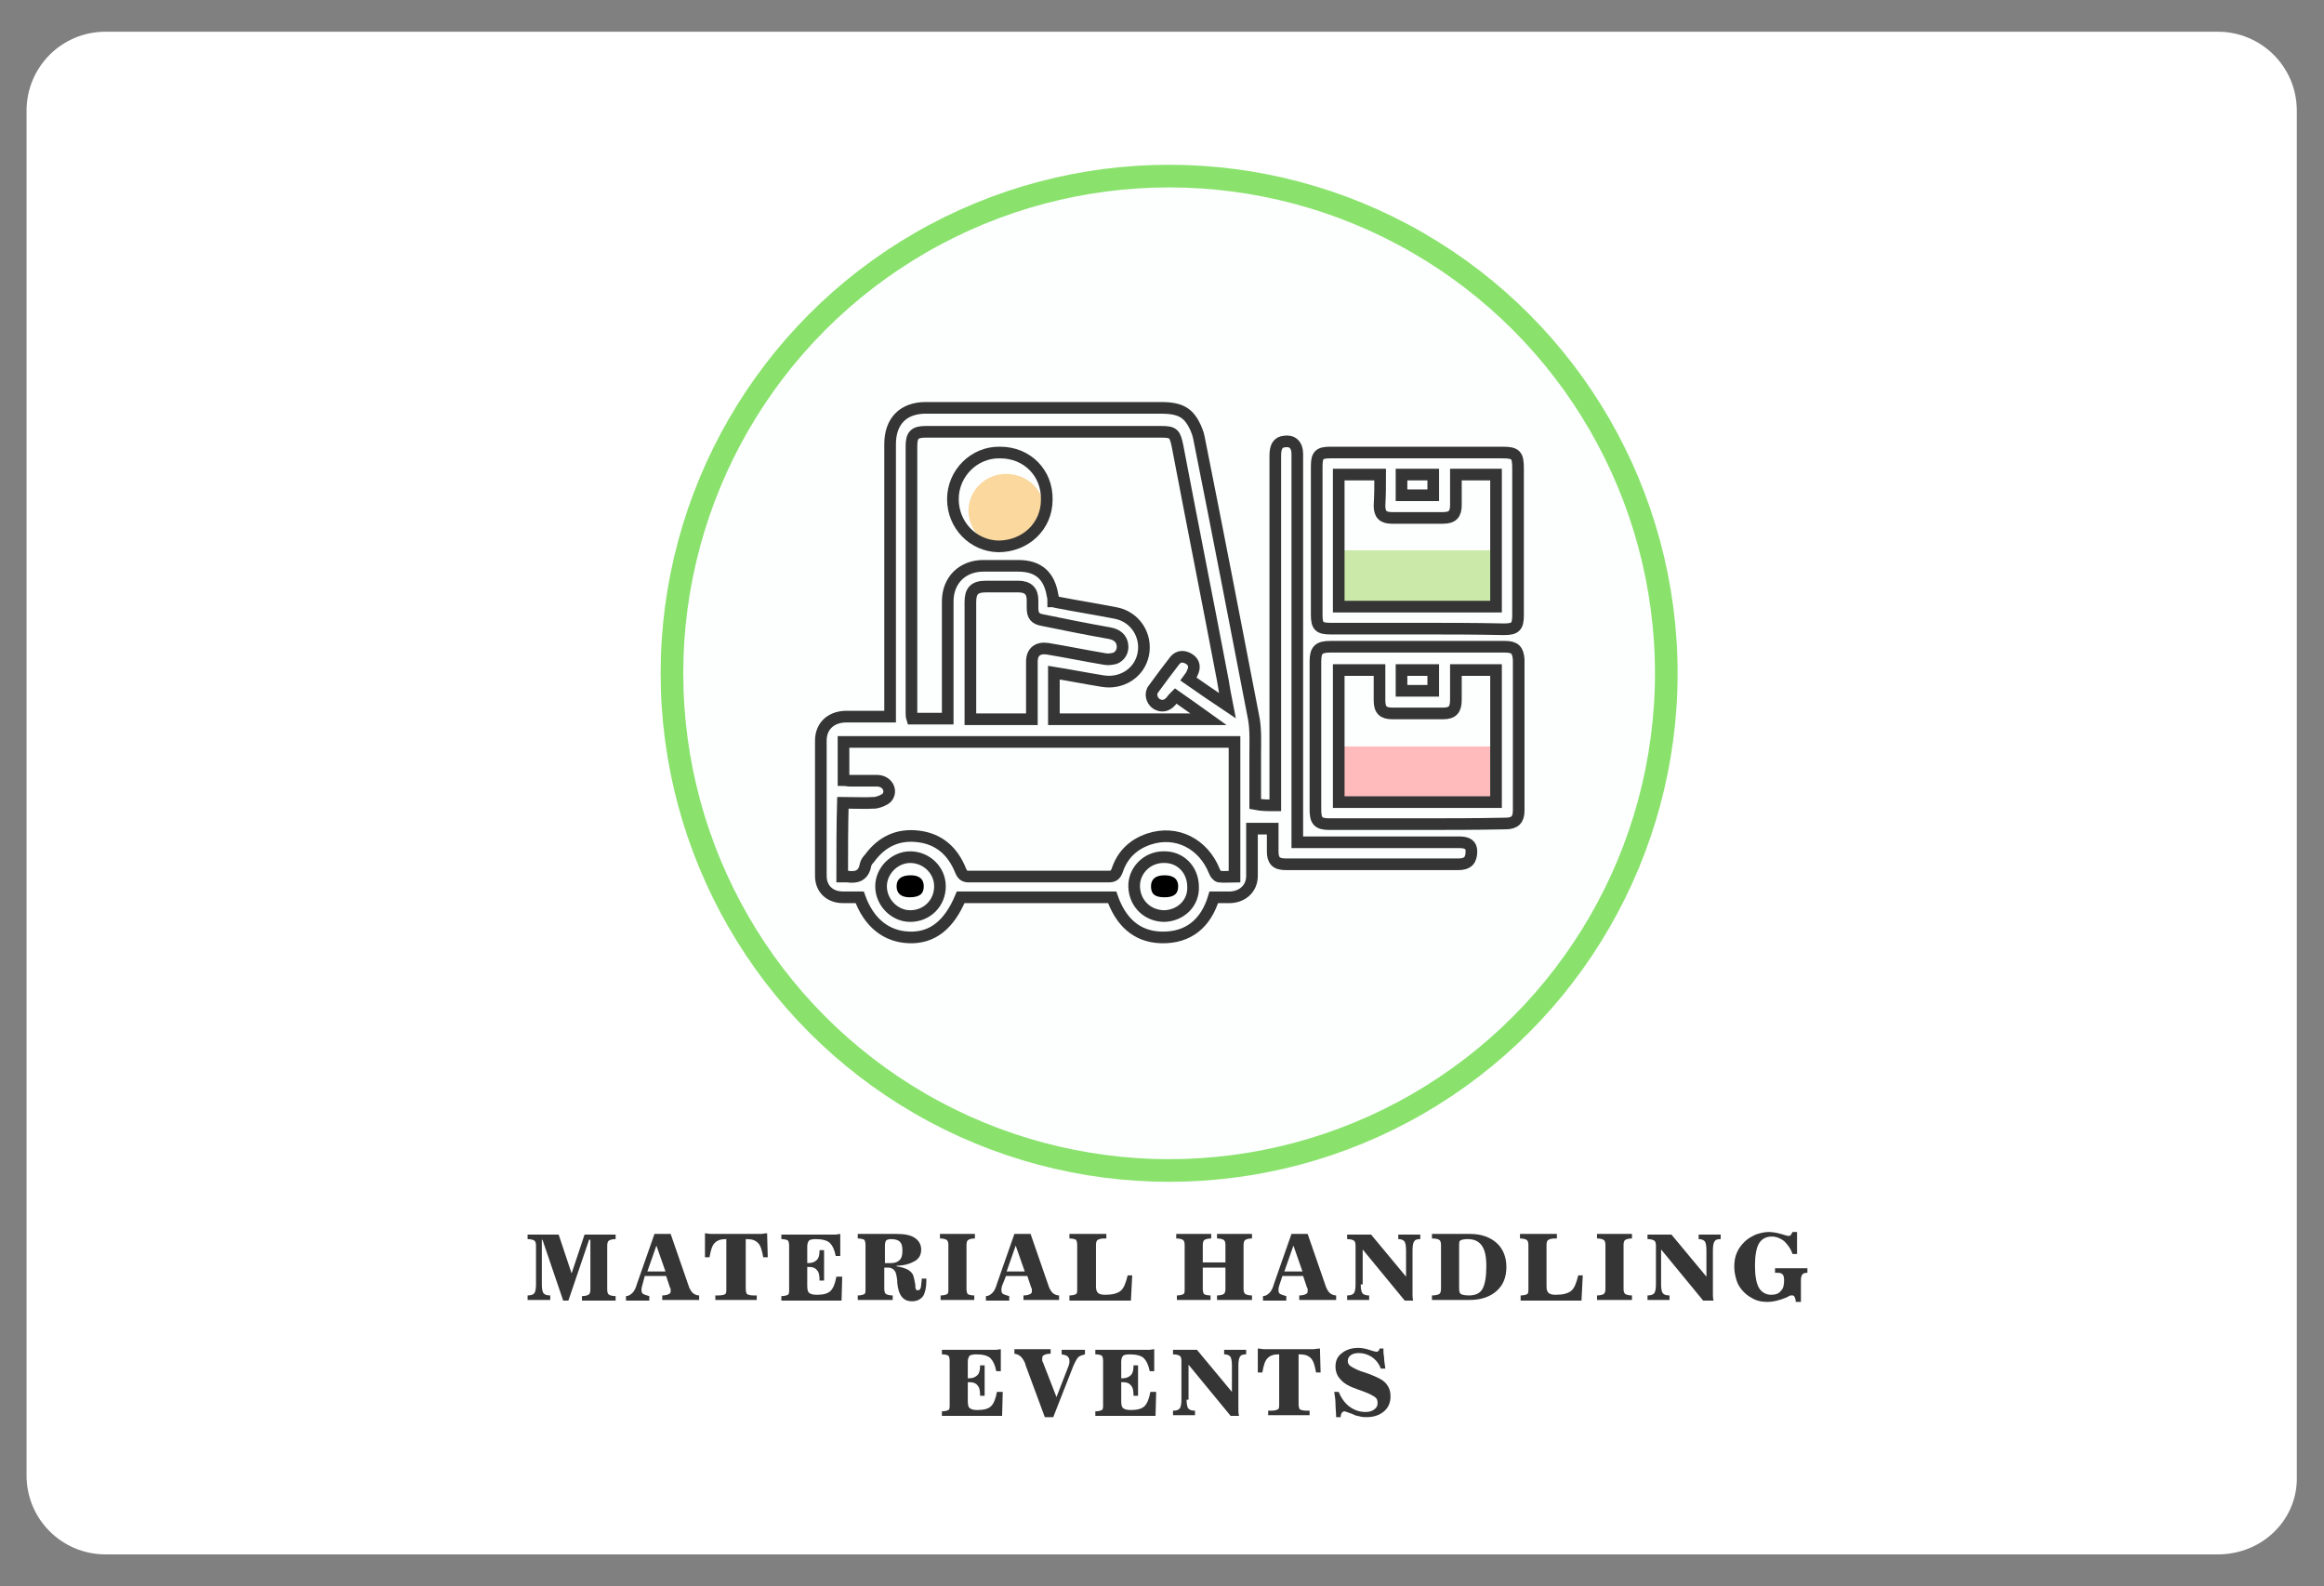 <?xml version="1.0" encoding="utf-8"?>
<!-- Generator: Adobe Illustrator 19.0.0, SVG Export Plug-In . SVG Version: 6.00 Build 0)  -->
<svg version="1.1" id="Layer_1" xmlns="http://www.w3.org/2000/svg" xmlns:xlink="http://www.w3.org/1999/xlink" x="0px" y="0px"
	 width="359px" height="245px" viewBox="-80.1 79.5 359 245" style="enable-background:new -80.1 79.5 359 245;"
	 xml:space="preserve">
<rect x="-80.1" y="79.5" width="359" height="245" fill="#808080" stroke="none"/>
<style type="text/css">
	.st0{fill:#FFFFFF;}
	.st1{fill:#FDFFFF;stroke:#8AE26D;stroke-width:3.5;}
	.st2{fill:#353535;}
	.st3{fill:#FFBBBB;}
	.st4{fill:#CBE9A9;}
	.st5{fill:none;stroke:#353535;stroke-width:1.8;stroke-miterlimit:10;}
	.st6{fill:#FAD89E;}
</style>
<path id="XMLID_64_" class="st0" d="M262.5,319.6H-63.8c-6.7,0-12.2-5.4-12.2-12.2V96.6c0-6.7,5.4-12.2,12.2-12.2h326.3
	c6.7,0,12.2,5.4,12.2,12.2v210.9C274.9,314.2,269.4,319.6,262.5,319.6z"/>
<circle id="Oval_1_" class="st1" cx="100.5" cy="183.5" r="76.8"/>
<g>
	<path class="st2" d="M3.6,277.9c0,0.7,0.1,1.2,0.3,1.4c0.2,0.2,0.5,0.3,1,0.3h0v0.7H1.4v-0.7h0c0.5,0,0.8-0.1,1-0.3
		s0.3-0.7,0.3-1.4v-6c0-0.4-0.1-0.7-0.3-0.8s-0.5-0.2-1-0.2v-0.7h4.8l2,6l2-6H15v0.7c-0.5,0-0.8,0.1-1,0.2s-0.3,0.4-0.3,0.8v6.8
		c0,0.4,0.1,0.7,0.3,0.8c0.2,0.1,0.5,0.2,1,0.2v0.7H9.8v-0.7c0.5,0,0.8-0.1,1-0.2c0.2-0.1,0.3-0.4,0.3-0.8v-7.7h-0.2l-3.2,9.4H6.9
		l-3.2-9.4H3.6V277.9z"/>
	<path class="st2" d="M19.1,278.1c0,0.1-0.1,0.3-0.1,0.4c0,0.1,0,0.2,0,0.4c0,0.2,0.1,0.4,0.3,0.5s0.5,0.2,0.9,0.3v0.7h-3.6v-0.7
		c0.4,0,0.7-0.2,1-0.5c0.3-0.3,0.5-0.7,0.7-1.4l2.7-7.7h2.5l2.7,7.8c0.2,0.7,0.5,1.1,0.7,1.3c0.2,0.2,0.6,0.4,1,0.4v0.7h-5.7v-0.7
		c0.5,0,0.8-0.1,1-0.2c0.2-0.1,0.3-0.2,0.3-0.4c0-0.1,0-0.2,0-0.3c0-0.1,0-0.2-0.1-0.3l-0.6-1.8h-3.3L19.1,278.1z M19.9,275.9h2.8
		l-1.4-4L19.9,275.9z"/>
	<path class="st2" d="M32.2,270.9H32c-0.8,0-1.3,0.2-1.7,0.6c-0.4,0.4-0.6,1.1-0.8,2.2h-0.7l0-3.7c0.3,0,0.6,0.1,1,0.1
		c0.3,0,0.6,0,0.9,0h5.8c0.3,0,0.6,0,0.9,0c0.3,0,0.6-0.1,1-0.1l0.1,3.7h-0.7c-0.2-1.1-0.4-1.8-0.8-2.2c-0.4-0.4-0.9-0.6-1.7-0.6
		h-0.2v7.7c0,0.4,0.1,0.7,0.2,0.8c0.2,0.1,0.5,0.2,1,0.2h0.5v0.7h-6.4v-0.7h0.5c0.5,0,0.9-0.1,1-0.2c0.2-0.1,0.2-0.4,0.2-0.8V270.9z
		"/>
	<path class="st2" d="M50,276.7l-0.1,3.7h-9.3v-0.7c0.5,0,0.8-0.1,1-0.2s0.2-0.4,0.2-0.8v-6.8c0-0.4-0.1-0.7-0.2-0.8
		c-0.2-0.1-0.5-0.2-1-0.2v-0.7h7.3c0.4,0,0.7,0,1,0c0.3,0,0.6-0.1,0.8-0.1l0,3.4h-0.7c-0.2-1-0.5-1.6-0.9-2s-1.2-0.6-2.2-0.6
		c-0.5,0-0.9,0.1-1,0.2s-0.3,0.4-0.3,0.9v2.6c0,0,0.1,0,0.1,0c0.1,0,0.1,0,0.1,0c0.6,0,1-0.2,1.3-0.5c0.3-0.3,0.4-0.8,0.4-1.5h0.7
		v4.7h-0.7c0-0.8-0.1-1.3-0.4-1.6c-0.2-0.3-0.6-0.5-1.2-0.5c-0.1,0-0.1,0-0.2,0c0,0-0.1,0-0.1,0v2.9c0,0.6,0.1,1,0.3,1.1
		c0.2,0.2,0.6,0.3,1.2,0.3c1,0,1.7-0.2,2.1-0.6c0.4-0.4,0.7-1.1,0.9-2.2H50z"/>
	<path class="st2" d="M58.5,270.1c1.2,0,2.1,0.2,2.7,0.6c0.6,0.4,1,1,1,1.8c0,0.8-0.3,1.4-1,1.8s-1.6,0.7-2.8,0.7l0,0.1
		c0.7,0.1,1.3,0.3,1.7,0.5s0.8,0.6,0.9,1c0.1,0.3,0.2,0.8,0.3,1.4c0,0.1,0,0.2,0,0.3c0,0.2,0.1,0.3,0.1,0.4c0.1,0.1,0.2,0.1,0.3,0.1
		c0.2,0,0.3-0.1,0.4-0.3s0.1-0.7,0.2-1.5l0.7,0v0.3c0,1.1-0.2,1.9-0.5,2.4c-0.4,0.5-0.9,0.8-1.7,0.8c-0.7,0-1.2-0.2-1.6-0.7
		s-0.6-1.2-0.7-2.2c0-0.1,0-0.2,0-0.3c-0.1-0.8-0.2-1.3-0.4-1.5c-0.1-0.2-0.3-0.3-0.5-0.4c-0.2-0.1-0.4-0.1-0.7-0.1h-0.4v3.3
		c0,0.4,0.1,0.7,0.3,0.8s0.5,0.2,1,0.2v0.7h-5.4v-0.7c0.5,0,0.8-0.1,1-0.2s0.2-0.4,0.2-0.8v-6.8c0-0.4-0.1-0.7-0.2-0.8
		c-0.2-0.1-0.5-0.2-1-0.2v-0.7H58.5z M56.6,274.6h1c0.6,0,1-0.2,1.3-0.5s0.4-0.8,0.4-1.4c0-0.7-0.1-1.1-0.4-1.4
		c-0.3-0.3-0.8-0.4-1.4-0.4c-0.3,0-0.6,0.1-0.7,0.2c-0.1,0.1-0.2,0.4-0.2,0.8V274.6z"/>
	<path class="st2" d="M65.2,280.3v-0.7c0.5,0,0.8-0.1,1-0.2c0.2-0.1,0.2-0.4,0.2-0.8v-6.8c0-0.4-0.1-0.7-0.3-0.8s-0.5-0.2-1-0.2
		v-0.7h5.4v0.7c-0.5,0-0.8,0.1-1,0.2s-0.3,0.4-0.3,0.8v6.8c0,0.4,0.1,0.7,0.2,0.8c0.2,0.1,0.5,0.2,1,0.2v0.7H65.2z"/>
	<path class="st2" d="M74.7,278.1c0,0.1-0.1,0.3-0.1,0.4c0,0.1,0,0.2,0,0.4c0,0.2,0.1,0.4,0.3,0.5s0.5,0.2,0.9,0.3v0.7h-3.6v-0.7
		c0.4,0,0.7-0.2,1-0.5c0.3-0.3,0.5-0.7,0.7-1.4l2.7-7.7h2.5l2.7,7.8c0.2,0.7,0.5,1.1,0.7,1.3c0.2,0.2,0.6,0.4,1,0.4v0.7H78v-0.7
		c0.5,0,0.8-0.1,1-0.2c0.2-0.1,0.3-0.2,0.3-0.4c0-0.1,0-0.2,0-0.3c0-0.1,0-0.2-0.1-0.3l-0.6-1.8h-3.3L74.7,278.1z M75.4,275.9h2.8
		l-1.4-4L75.4,275.9z"/>
	<path class="st2" d="M85.1,280.3v-0.7c0.5,0,0.8-0.1,1-0.2s0.2-0.4,0.2-0.8v-6.8c0-0.4-0.1-0.7-0.2-0.8c-0.2-0.1-0.5-0.2-1-0.2
		v-0.7h5.7v0.7h-0.3c-0.5,0-0.8,0.1-1,0.2s-0.3,0.4-0.3,0.8v6.4c0,0.5,0.1,0.8,0.3,1c0.2,0.2,0.6,0.3,1.1,0.3c1.1,0,1.9-0.2,2.4-0.6
		c0.5-0.4,0.8-1.2,1.1-2.4h0.7l-0.2,3.9H85.1z"/>
	<path class="st2" d="M101.7,280.3v-0.7c0.5,0,0.8-0.1,1-0.2c0.2-0.1,0.2-0.4,0.2-0.8v-6.8c0-0.4-0.1-0.7-0.3-0.8
		c-0.2-0.1-0.5-0.2-1-0.2v-0.7h5.4v0.7c-0.5,0-0.8,0.1-1,0.2s-0.3,0.4-0.3,0.8v2.7h3.5v-2.7c0-0.4-0.1-0.7-0.3-0.8
		c-0.2-0.1-0.5-0.2-1-0.2v-0.7h5.4v0.7c-0.5,0-0.8,0.1-1,0.2c-0.2,0.1-0.3,0.4-0.3,0.8v6.8c0,0.4,0.1,0.7,0.3,0.8
		c0.2,0.1,0.5,0.2,1,0.2v0.7h-5.4v-0.7c0.5,0,0.8-0.1,1-0.2c0.2-0.1,0.3-0.4,0.3-0.8v-3.3h-3.5v3.3c0,0.4,0.1,0.7,0.2,0.8
		c0.2,0.1,0.5,0.2,1,0.2v0.7H101.7z"/>
	<path class="st2" d="M117.5,278.1c0,0.1-0.1,0.3-0.1,0.4c0,0.1,0,0.2,0,0.4c0,0.2,0.1,0.4,0.3,0.5c0.2,0.1,0.5,0.2,0.9,0.3v0.7H115
		v-0.7c0.4,0,0.7-0.2,1-0.5c0.3-0.3,0.5-0.7,0.7-1.4l2.7-7.7h2.5l2.7,7.8c0.2,0.7,0.5,1.1,0.7,1.3c0.2,0.2,0.6,0.4,1,0.4v0.7h-5.7
		v-0.7c0.5,0,0.8-0.1,1-0.2c0.2-0.1,0.3-0.2,0.3-0.4c0-0.1,0-0.2,0-0.3c0-0.1,0-0.2-0.1-0.3l-0.6-1.8H118L117.5,278.1z M118.3,275.9
		h2.8l-1.4-4L118.3,275.9z"/>
	<path class="st2" d="M130.1,277.9c0,0.7,0.1,1.2,0.3,1.4s0.5,0.3,1,0.3h0v0.7H128v-0.7h0c0.5,0,0.8-0.1,1-0.3
		c0.2-0.2,0.3-0.7,0.3-1.4v-6c0-0.4-0.1-0.7-0.3-0.8c-0.2-0.1-0.5-0.2-1-0.2v-0.7h3.7l5.4,6.5v-4.1c0-0.7-0.1-1.2-0.3-1.4
		c-0.2-0.2-0.5-0.3-0.9-0.3h0v-0.7h3.4v0.7h0c-0.5,0-0.8,0.1-0.9,0.3c-0.2,0.2-0.3,0.7-0.3,1.4v6.1c0,0.2,0,0.5,0,0.7
		c0,0.3,0,0.6,0.1,1h-1.3l-6.5-7.9V277.9z"/>
	<path class="st2" d="M141.1,280.3v-0.7c0.5,0,0.9-0.1,1.1-0.2c0.2-0.1,0.3-0.4,0.3-0.8v-6.8c0-0.4-0.1-0.7-0.3-0.8
		c-0.2-0.1-0.5-0.2-1.1-0.2v-0.7h5.9c1.7,0,3.1,0.5,4.1,1.4s1.5,2.2,1.5,3.7c0,1.6-0.5,2.8-1.5,3.7s-2.4,1.4-4.2,1.4H141.1z
		 M145.3,271.9v6.7c0,0.4,0.1,0.7,0.3,0.8s0.6,0.2,1.2,0.2c1,0,1.7-0.3,2.1-1s0.6-1.9,0.6-3.5c0-1.5-0.2-2.5-0.7-3.2s-1.2-1-2.2-1
		c-0.6,0-0.9,0.1-1.1,0.2S145.3,271.5,145.3,271.9z"/>
	<path class="st2" d="M154.8,280.3v-0.7c0.5,0,0.8-0.1,1-0.2c0.2-0.1,0.2-0.4,0.2-0.8v-6.8c0-0.4-0.1-0.7-0.3-0.8
		c-0.2-0.1-0.5-0.2-1-0.2v-0.7h5.7v0.7h-0.3c-0.5,0-0.8,0.1-1,0.2c-0.2,0.1-0.3,0.4-0.3,0.8v6.4c0,0.5,0.1,0.8,0.3,1
		c0.2,0.2,0.6,0.3,1.1,0.3c1.1,0,1.9-0.2,2.4-0.6c0.5-0.4,0.8-1.2,1.1-2.4h0.7l-0.2,3.9H154.8z"/>
	<path class="st2" d="M166.6,280.3v-0.7c0.5,0,0.8-0.1,1-0.2c0.2-0.1,0.3-0.4,0.3-0.8v-6.8c0-0.4-0.1-0.7-0.3-0.8
		c-0.2-0.1-0.5-0.2-1-0.2v-0.7h5.4v0.7c-0.5,0-0.8,0.1-1,0.2s-0.3,0.4-0.3,0.8v6.8c0,0.4,0.1,0.7,0.3,0.8c0.2,0.1,0.5,0.2,1,0.2v0.7
		H166.6z"/>
	<path class="st2" d="M176.5,277.9c0,0.7,0.1,1.2,0.3,1.4s0.5,0.3,1,0.3h0v0.7h-3.4v-0.7h0c0.5,0,0.8-0.1,1-0.3
		c0.2-0.2,0.3-0.7,0.3-1.4v-6c0-0.4-0.1-0.7-0.3-0.8c-0.2-0.1-0.5-0.2-1-0.2v-0.7h3.7l5.4,6.5v-4.1c0-0.7-0.1-1.2-0.3-1.4
		c-0.2-0.2-0.5-0.3-0.9-0.3h0v-0.7h3.4v0.7h0c-0.5,0-0.8,0.1-0.9,0.3c-0.2,0.2-0.3,0.7-0.3,1.4v6.1c0,0.2,0,0.5,0,0.7
		c0,0.3,0,0.6,0.1,1H183l-6.5-7.9V277.9z"/>
	<path class="st2" d="M197.3,280.6c0-0.4-0.1-0.6-0.2-0.8c-0.1-0.2-0.2-0.2-0.4-0.2c-0.1,0-0.1,0-0.2,0s-0.1,0-0.2,0.1
		c-0.1,0-0.2,0.1-0.4,0.2c-1.2,0.5-2.2,0.7-2.9,0.7c-0.8,0-1.5-0.1-2.1-0.4s-1.1-0.6-1.6-1.1c-0.5-0.5-0.9-1.1-1.1-1.7
		s-0.4-1.4-0.4-2.2c0-0.8,0.1-1.5,0.4-2.2s0.7-1.2,1.2-1.7c0.5-0.5,1.1-0.8,1.7-1.1c0.6-0.2,1.3-0.4,2-0.4c0.6,0,1.2,0.1,1.9,0.3
		s1,0.3,1.1,0.3c0.2,0,0.3,0,0.4-0.1c0.1-0.1,0.2-0.3,0.3-0.5h0.7v3.4h-0.7c-0.3-0.9-0.8-1.5-1.3-2c-0.5-0.4-1.2-0.7-1.9-0.7
		c-0.9,0-1.6,0.4-2,1.1c-0.4,0.7-0.6,1.9-0.6,3.4c0,1.5,0.2,2.7,0.6,3.4s1.1,1.1,1.9,1.1c0.7,0,1.2-0.2,1.5-0.6
		c0.4-0.4,0.5-0.9,0.5-1.7c0-0.4-0.1-0.8-0.3-0.9c-0.2-0.2-0.5-0.2-1-0.2h-0.1v-0.7h5v0.7c-0.4,0-0.7,0.1-0.8,0.3
		c-0.1,0.1-0.2,0.4-0.2,0.9v1.4c0,0.3,0,0.6,0,0.9s0,0.6,0,1H197.3z"/>
	<path class="st2" d="M74.8,294.5l-0.1,3.7h-9.3v-0.7c0.5,0,0.8-0.1,1-0.2s0.2-0.4,0.2-0.8v-6.8c0-0.4-0.1-0.7-0.2-0.8
		c-0.2-0.1-0.5-0.2-1-0.2v-0.7h7.3c0.4,0,0.7,0,1,0c0.3,0,0.6-0.1,0.8-0.1l0,3.4h-0.7c-0.2-1-0.5-1.6-0.9-2s-1.2-0.6-2.2-0.6
		c-0.5,0-0.9,0.1-1,0.2s-0.3,0.4-0.3,0.9v2.6c0,0,0.1,0,0.1,0c0.1,0,0.1,0,0.1,0c0.6,0,1-0.2,1.3-0.5c0.3-0.3,0.4-0.8,0.4-1.5h0.7
		v4.7h-0.7c0-0.8-0.1-1.3-0.4-1.6c-0.2-0.3-0.6-0.5-1.2-0.5c-0.1,0-0.1,0-0.2,0c0,0-0.1,0-0.1,0v2.9c0,0.6,0.1,1,0.3,1.1
		c0.2,0.2,0.6,0.3,1.2,0.3c1,0,1.7-0.2,2.1-0.6c0.4-0.4,0.7-1.1,0.9-2.2H74.8z"/>
	<path class="st2" d="M78.3,290.3c0,0,0-0.1,0-0.1c-0.4-1-0.9-1.5-1.7-1.6v-0.7h5.6v0.7c-0.5,0-0.8,0.1-1,0.2
		c-0.2,0.1-0.3,0.2-0.3,0.5c0,0.1,0,0.2,0,0.3c0,0.1,0,0.2,0.1,0.3l2.1,5.4l1.9-4.9c0-0.1,0.1-0.3,0.1-0.4c0-0.1,0-0.3,0-0.4
		c0-0.2-0.1-0.4-0.3-0.6s-0.5-0.2-0.9-0.3v-0.7h3.6v0.7c-0.4,0.1-0.7,0.2-1,0.4c-0.2,0.2-0.5,0.7-0.8,1.4l-3.1,7.9h-1.3L78.3,290.3z
		"/>
	<path class="st2" d="M98.5,294.5l-0.1,3.7h-9.3v-0.7c0.5,0,0.8-0.1,1-0.2s0.2-0.4,0.2-0.8v-6.8c0-0.4-0.1-0.7-0.2-0.8
		c-0.2-0.1-0.5-0.2-1-0.2v-0.7h7.3c0.4,0,0.7,0,1,0c0.3,0,0.6-0.1,0.8-0.1l0,3.4h-0.7c-0.2-1-0.5-1.6-0.9-2s-1.2-0.6-2.2-0.6
		c-0.5,0-0.9,0.1-1,0.2s-0.3,0.4-0.3,0.9v2.6c0,0,0.1,0,0.1,0c0.1,0,0.1,0,0.1,0c0.6,0,1-0.2,1.3-0.5c0.3-0.3,0.4-0.8,0.4-1.5h0.7
		v4.7h-0.7c0-0.8-0.1-1.3-0.4-1.6c-0.2-0.3-0.6-0.5-1.2-0.5c-0.1,0-0.1,0-0.2,0c0,0-0.1,0-0.1,0v2.9c0,0.6,0.1,1,0.3,1.1
		c0.2,0.2,0.6,0.3,1.2,0.3c1,0,1.7-0.2,2.1-0.6c0.4-0.4,0.7-1.1,0.9-2.2H98.5z"/>
	<path class="st2" d="M103.2,295.7c0,0.7,0.1,1.2,0.3,1.4s0.5,0.3,1,0.3h0v0.7h-3.4v-0.7h0c0.5,0,0.8-0.1,1-0.3
		c0.2-0.2,0.3-0.7,0.3-1.4v-6c0-0.4-0.1-0.7-0.3-0.8c-0.2-0.1-0.5-0.2-1-0.2v-0.7h3.7l5.4,6.5v-4.1c0-0.7-0.1-1.2-0.3-1.4
		c-0.2-0.2-0.5-0.3-0.9-0.3h0v-0.7h3.4v0.7h0c-0.5,0-0.8,0.1-0.9,0.3c-0.2,0.2-0.3,0.7-0.3,1.4v6.1c0,0.2,0,0.5,0,0.7
		c0,0.3,0,0.6,0.1,1h-1.3l-6.5-7.9V295.7z"/>
	<path class="st2" d="M117.6,288.7h-0.2c-0.8,0-1.3,0.2-1.7,0.6c-0.4,0.4-0.6,1.1-0.8,2.2h-0.7l0-3.7c0.3,0,0.6,0.1,1,0.1
		c0.3,0,0.6,0,0.9,0h5.8c0.3,0,0.6,0,0.9,0c0.3,0,0.6-0.1,1-0.1l0.1,3.7h-0.7c-0.2-1.1-0.4-1.8-0.8-2.2c-0.4-0.4-0.9-0.6-1.7-0.6
		h-0.2v7.7c0,0.4,0.1,0.7,0.2,0.8c0.2,0.1,0.5,0.2,1,0.2h0.5v0.7h-6.4v-0.7h0.5c0.5,0,0.8-0.1,1-0.2c0.2-0.1,0.2-0.4,0.2-0.8V288.7z
		"/>
	<path class="st2" d="M126.3,298.4c0-0.7-0.1-1.4-0.1-2.1c0-0.6-0.1-1.2-0.2-1.8h0.7c0.4,1,1,1.8,1.7,2.3c0.7,0.5,1.5,0.8,2.4,0.8
		c0.6,0,1-0.1,1.4-0.4s0.5-0.6,0.5-1c0-0.4-0.1-0.7-0.4-0.9c-0.3-0.2-0.8-0.5-1.6-0.8l-1.1-0.4c-1.2-0.4-2.1-0.9-2.6-1.5
		c-0.5-0.5-0.8-1.2-0.8-2c0-0.9,0.3-1.6,1-2.1c0.6-0.5,1.5-0.8,2.5-0.8c0.5,0,1.1,0.1,1.7,0.3c0.6,0.2,1,0.3,1.1,0.3
		c0.1,0,0.2,0,0.3-0.1c0.1-0.1,0.2-0.2,0.2-0.4l0.6,0c0,0.4,0,0.8,0.1,1.3c0,0.5,0.1,1.1,0.2,1.8h-0.7c-0.3-0.8-0.8-1.4-1.4-1.8
		c-0.6-0.4-1.3-0.6-2-0.6c-0.5,0-0.9,0.1-1.2,0.3s-0.5,0.5-0.5,0.9c0,0.3,0.1,0.6,0.4,0.8c0.3,0.2,0.8,0.5,1.6,0.8l1.2,0.4
		c1.3,0.5,2.2,0.9,2.7,1.5s0.7,1.2,0.7,2c0,0.9-0.3,1.7-1,2.3s-1.6,0.9-2.7,0.9c-0.3,0-0.6,0-1-0.1c-0.3-0.1-0.7-0.1-1-0.3
		c-0.2-0.1-0.5-0.2-0.8-0.3c-0.3-0.1-0.5-0.2-0.6-0.2c-0.2,0-0.3,0.1-0.4,0.2c-0.1,0.1-0.2,0.4-0.2,0.7H126.3z"/>
</g>
<rect x="127" y="194.8" class="st3" width="24" height="8"/>
<rect x="126.5" y="164.5" class="st4" width="24" height="8"/>
<path class="st5" d="M116.9,203.9c0-2.8,0-5.5,0-8.3c0-15.2,0-30.5,0-45.7c0-1.4,0.4-2.1,1.4-2.2c1.2-0.2,2,0.5,2,1.9
	c0,4.1,0,8.2,0,12.3c0,15.6,0,31.3,0,46.9c0,0.2,0,0.4,0,0.8c0.4,0,0.8,0,1.1,0c8,0,15.9,0,23.9,0c1.3,0,1.9,0.4,1.9,1.4
	c0,1.4-0.6,2-2,2c-8.9,0-17.8,0-26.7,0c-1.5,0-2-0.6-2-2c0-1.1,0-2.3,0-3.5c-1.1,0-2.1,0-3.2,0c0,0.6,0,1.2,0,1.8c0,1.8,0,3.7,0,5.5
	c0,1.9-1.4,3.2-3.3,3.3c-0.9,0-1.7,0-2.6,0c-1.2,4-3.9,6.3-8.1,6.2c-3.9-0.1-6.3-2.5-7.6-6.2c-7.8,0-15.6,0-23.4,0
	c-1.8,4.3-4.4,6.3-7.9,6.2c-3.6-0.1-6.3-2.3-7.7-6.2c-0.9,0-1.7,0-2.6,0c-2,0-3.4-1.3-3.4-3.3c0-7,0-13.9,0-20.9
	c0-2.2,1.5-3.6,3.7-3.7c2.3,0,4.6,0,7,0c0-2.8,0-5.5,0-8.1c0-11.3,0-22.7,0-34c0-3.5,2-5.6,5.5-5.6c12.1,0,24.2,0,36.3,0
	c1.8,0,3.5,0.2,4.6,1.7c0.6,0.8,1.1,1.9,1.3,2.9c2.9,14.5,5.7,29,8.5,43.5c0.3,1.8,0.2,3.7,0.2,5.5c0,2.5,0,5,0,7.6
	C114.8,203.9,115.8,203.9,116.9,203.9z M82.7,190.6c8,0,15.8,0,23.9,0c-1.8-1.3-3.4-2.4-5.1-3.6c-0.3,0.3-0.5,0.5-0.7,0.8
	c-0.7,0.8-1.5,0.9-2.3,0.4c-0.7-0.5-1-1.6-0.4-2.3c1.1-1.5,2.2-3,3.3-4.4c0.6-0.7,1.4-0.7,2.2-0.2c0.8,0.5,0.9,1.3,0.5,2.1
	c-0.1,0.3-0.3,0.6-0.6,1c2,1.4,3.9,2.7,6,4.1c-0.3-1.5-0.5-2.7-0.7-3.9c-2.3-12.1-4.7-24.1-7-36.2c-0.4-1.9-0.6-2.2-2.5-2.2
	c-7.3,0-14.6,0-21.8,0c-4.9,0-9.7,0-14.6,0c-1.7,0-2.2,0.5-2.2,2.2c0,0.2,0,0.4,0,0.5c0,13.5,0,27.1,0,40.6c0,0.3,0,0.7,0.1,1
	c1.9,0,3.6,0,5.5,0c0-0.5,0-0.9,0-1.2c0-5.6,0-11.3,0-16.9c0-3.3,2.3-5.5,5.5-5.5c1.8,0,3.6,0,5.4,0c3.1,0,4.8,1.5,5.3,4.6
	c0.1,0.3,0.1,0.6,0.1,0.9c0.2,0,0.3,0.1,0.4,0.1c3.1,0.6,6.2,1.1,9.3,1.7c3,0.6,4.8,3.5,4.2,6.4c-0.6,2.9-3.4,4.6-6.3,4.1
	c-2.5-0.4-5-0.9-7.5-1.3C82.7,185.9,82.7,188.2,82.7,190.6z M50,214.9c0.3,0,0.5,0,0.8,0c1.4,0.2,2.5-0.1,2.8-1.8
	c0.1-0.4,0.3-0.7,0.6-1c1.9-2.6,4.4-3.8,7.6-3.4c3.2,0.4,5.3,2.3,6.5,5.3c0.3,0.7,0.6,0.9,1.3,0.9c7.2,0,14.3,0,21.5,0
	c0.8,0,1.1-0.2,1.4-1c0.8-2.4,2.5-4,4.9-4.8c4.2-1.4,8.4,0.7,10.1,5c0.1,0.3,0.4,0.7,0.7,0.8c0.8,0.1,1.6,0,2.4,0
	c0-7.1,0-13.9,0-20.8c-20.2,0-40.3,0-60.4,0c0,2,0,3.9,0,5.9c0.4,0,0.7,0.1,1,0.1c1.4,0,2.8,0,4.2,0c1.5,0,2.4,1.5,1.5,2.6
	c-0.4,0.4-1.2,0.7-1.8,0.8c-1.6,0.1-3.3,0-5,0C50,207.2,50,211,50,214.9z M79.3,190.6c0-3,0-5.9,0-8.9c0-1.5,0.9-2.2,2.4-2
	c3,0.5,5.9,1.1,8.9,1.6c0.5,0.1,1,0,1.5-0.1c0.8-0.3,1.3-1.1,1.2-2c-0.1-1.1-0.9-1.7-2-1.9c-3.4-0.6-6.9-1.3-10.3-2
	c-1.2-0.2-1.6-0.7-1.6-1.9c0-0.4,0-0.8,0-1.2c0-1.4-0.7-2.1-2.2-2.1c-1.7,0-3.3,0-5,0c-1.8,0-2.4,0.7-2.4,2.4c0,4,0,8,0,12.1
	c0,2,0,4,0,6C72.9,190.6,76,190.6,79.3,190.6z M104.2,216.5c0-2.7-2-4.7-4.6-4.6c-2.5,0-4.6,2.1-4.5,4.6c0.1,2.6,2.1,4.5,4.7,4.5
	C102.3,220.9,104.3,219,104.2,216.5z M60.5,221c2.6,0,4.6-2,4.6-4.6c0-2.5-2.1-4.5-4.6-4.5c-2.4,0-4.5,2.1-4.5,4.5
	C56,218.9,58.1,221,60.5,221z"/>
<path class="st5" d="M138.8,206.8c-4.5,0-9,0-13.5,0c-1.8,0-2.2-0.5-2.2-2.3c0-7.6,0-15.2,0-22.8c0-1.8,0.5-2.3,2.3-2.3
	c9,0,18,0,27,0c1.5,0,2,0.5,2.1,2c0,7.8,0,15.6,0,23.3c0,1.4-0.6,2-2,2C147.9,206.8,143.4,206.8,138.8,206.8
	C138.8,206.8,138.8,206.8,138.8,206.8z M151,203.4c0-6.9,0-13.6,0-20.4c-2.1,0-4.1,0-6.2,0c0,1.6,0,3.1,0,4.6c0,1.5-0.5,2.1-2,2.1
	c-2.6,0-5.2,0-7.8,0c-1.4,0-2-0.5-2-2c0-1.5,0-3.1,0-4.7c-2.2,0-4.3,0-6.3,0c0,6.8,0,13.6,0,20.4C134.9,203.4,142.9,203.4,151,203.4
	z M141.3,183c-1.7,0-3.3,0-4.9,0c0,1.1,0,2.1,0,3.2c1.7,0,3.3,0,4.9,0C141.3,185.1,141.3,184.1,141.3,183z"/>
<path class="st5" d="M138.8,176.6c-4.5,0-8.9,0-13.4,0c-1.7,0-2.1-0.4-2.1-2.1c0-7.7,0-15.3,0-23c0-1.7,0.4-2.1,2.1-2.1
	c8.9,0,17.7,0,26.6,0c2.1,0,2.4,0.4,2.4,2.5c0,7.5,0,15.1,0,22.6c0,1.8-0.4,2.2-2.2,2.2C147.7,176.6,143.2,176.6,138.8,176.6
	C138.8,176.6,138.8,176.6,138.8,176.6z M133.1,152.8c-2.2,0-4.3,0-6.4,0c0,6.9,0,13.6,0,20.4c8.2,0,16.2,0,24.3,0
	c0-6.9,0-13.6,0-20.4c-2.1,0-4.1,0-6.2,0c0,1.6,0,3.1,0,4.7c0,1.4-0.5,2-2,2c-2.6,0-5.3,0-7.9,0c-1.4,0-1.9-0.6-1.9-1.9
	C133.1,156,133.1,154.4,133.1,152.8z M141.3,152.8c-1.7,0-3.3,0-4.9,0c0,1.1,0,2.2,0,3.2c1.7,0,3.3,0,4.9,0
	C141.3,154.9,141.3,153.9,141.3,152.8z"/>
<path class="st6" d="M69.5,158.3c0,3.2,2.5,5.7,5.7,5.7c3.3,0,6-2.5,6-5.7c0-3.1-2.6-5.6-5.9-5.6C72.2,152.7,69.6,155.1,69.5,158.3z
	"/>
<path class="st5" d="M81.6,156.7c0,4.1-3.3,7.2-7.5,7.2c-3.9-0.1-7-3.3-7-7.3c0-4,3.3-7.3,7.3-7.2C78.6,149.4,81.7,152.6,81.6,156.7
	z"/>
<path d="M99.8,218.1c-1.5,0-2.1-0.5-2.1-1.7c0-1.1,0.7-1.7,2.1-1.7c1.4,0,2.1,0.6,2.1,1.7C101.9,217.6,101.2,218.1,99.8,218.1z"/>
<path d="M60.4,218.1c-1.3,0-2-0.6-2-1.7c0-1.1,0.7-1.7,2.2-1.7c1.3,0,2,0.6,2,1.7C62.6,217.6,61.9,218.1,60.4,218.1z"/>
</svg>
